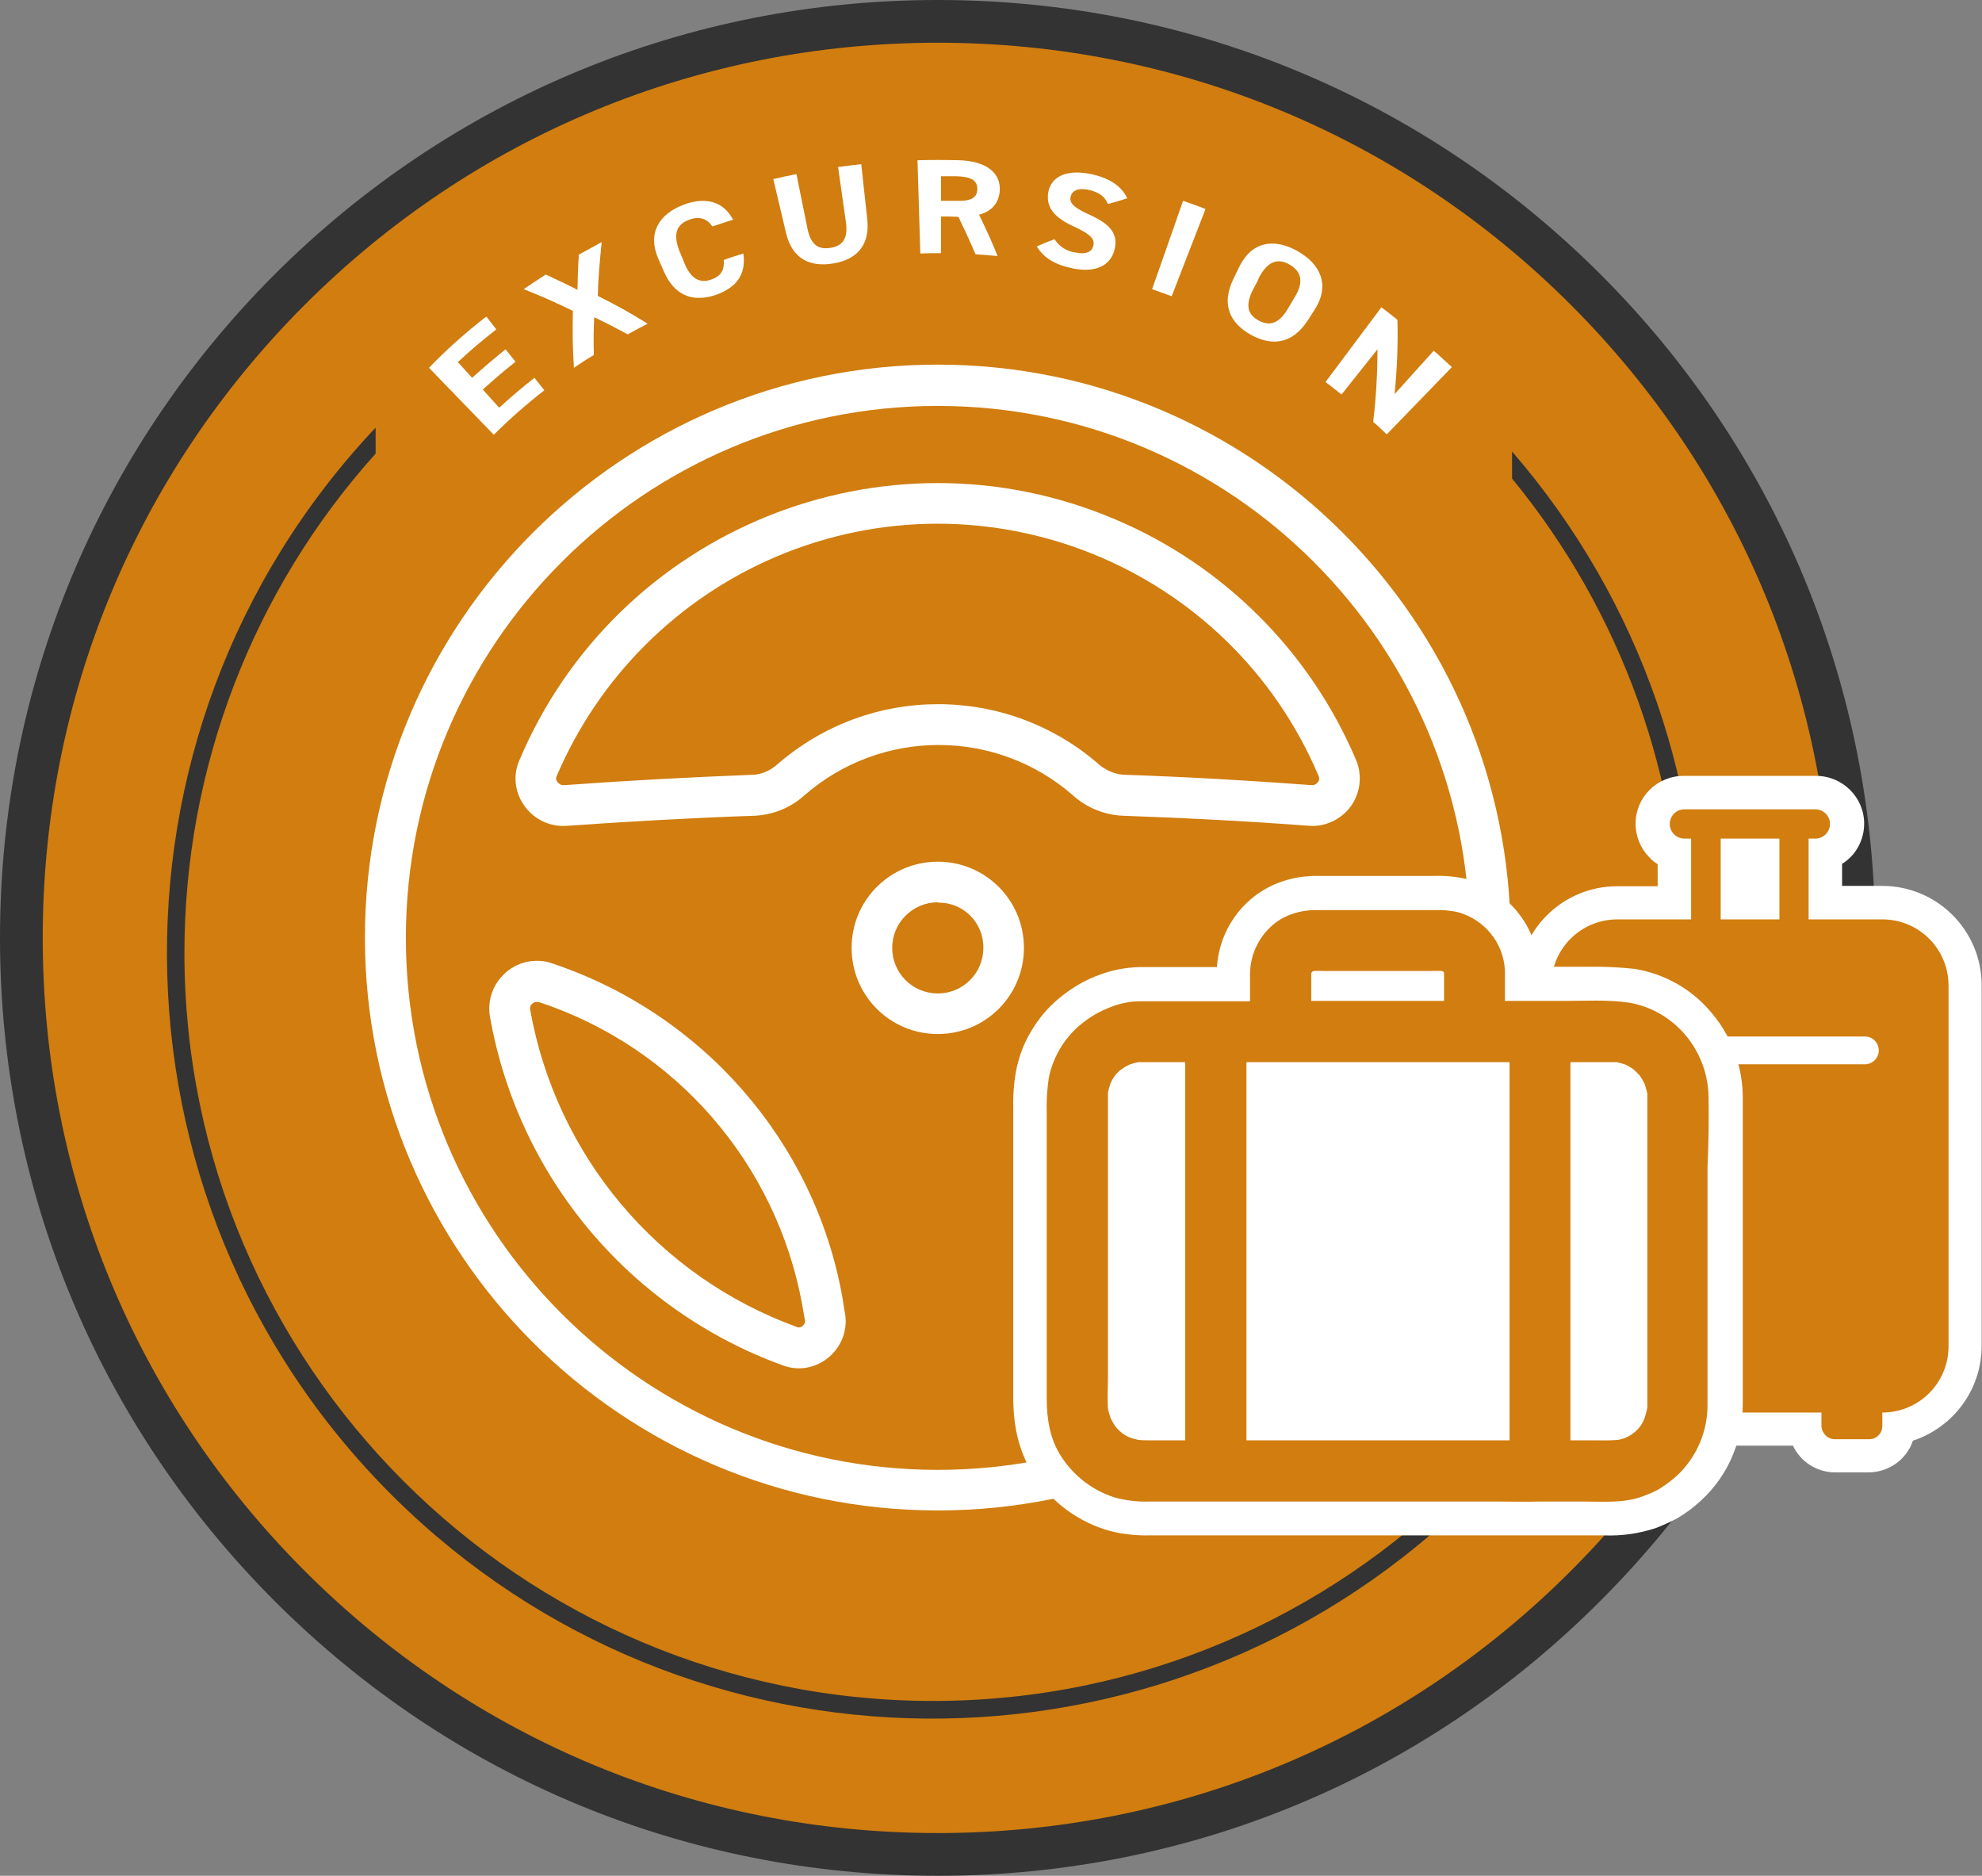 <?xml version="1.0" encoding="utf-8"?>
<!-- Generator: Adobe Illustrator 25.3.0, SVG Export Plug-In . SVG Version: 6.00 Build 0)  -->
<svg version="1.1" id="Layer_1" xmlns="http://www.w3.org/2000/svg" xmlns:xlink="http://www.w3.org/1999/xlink" x="0px" y="0px"
	 viewBox="0 0 556.7 526.8" style="enable-background:new 0 0 556.7 526.8;" xml:space="preserve">
<rect x="0" y="0" width="556.7" height="526.8" fill="#808080" stroke="none"/>
<style type="text/css">
	.st0{fill:#D17D0F;}
	.st1{fill:#333333;}
	.st2{fill:#FFFFFF;}
</style>
<g id="Layer_2_1_">
	<g id="Layer_1-2">
		<g>
			<circle class="st0" cx="263.4" cy="263.4" r="257.4"/>
			<path class="st1" d="M263.4,526.8c-70.4,0-136.5-27.4-186.2-77.1C27.4,399.9,0,333.7,0,263.4C0,193,27.4,126.9,77.1,77.1
				C126.9,27.4,193,0,263.4,0s136.5,27.4,186.2,77.1c49.7,49.7,77.1,115.9,77.1,186.2c0,70.4-27.4,136.5-77.1,186.2
				C399.9,499.4,333.7,526.8,263.4,526.8z M263.4,12c-67.1,0-130.3,26.1-177.8,73.6C38.1,133.1,12,196.2,12,263.4
				s26.1,130.3,73.6,177.8s110.6,73.6,177.8,73.6s130.3-26.1,177.8-73.6c47.5-47.5,73.6-110.6,73.6-177.8s-26.1-130.3-73.6-177.8
				C393.7,38.1,330.5,12,263.4,12z"/>
		</g>
		<path class="st1" d="M424.7,126.8v7.6c30.8,37.5,47.7,84.6,47.6,133.1c0,115.9-94.3,210.2-210.2,210.2S51.8,383.5,51.8,267.6
			c0-51.8,19.1-101.7,53.7-140.2v-7.3c-81.5,86.4-77.5,222.5,8.9,304c84.6,79.8,217.4,77.8,299.7-4.5
			C493.9,339.9,498.5,212.1,424.7,126.8L424.7,126.8z"/>
		<path class="st2" d="M263.4,424.2c-88.7,0-160.9-72.2-160.9-160.9s72.2-160.9,160.9-160.9s160.9,72.2,160.9,160.9
			S352.1,424.2,263.4,424.2z M300.8,370.5c-0.1,0.6,0,1.2,0.4,1.7c0.3,0.4,0.7,0.6,1.2,0.6c0.2,0,0.4-0.1,0.6-0.1
			c39.1-14.2,67.7-48.2,74.9-89.2c0.1-0.5-0.1-0.9-0.4-1.3c-0.4-0.5-1-0.8-1.7-0.9c-0.2,0-0.4,0-0.6,0.1
			c-38.3,12.8-66.6,45.4-73.8,85.1L300.8,370.5z M148.9,283.5c7.3,41,35.8,75,75,89.2c0.2,0.1,0.3,0.1,0.5,0.1c0.5,0,1-0.3,1.3-0.7
			c0.4-0.4,0.5-1,0.4-1.5l-0.1-0.3l-0.7-4c-7.3-39.6-35.5-72.1-73.7-84.8c-0.3-0.1-0.5-0.1-0.8-0.1c-0.6,0-1.1,0.2-1.5,0.7
			C148.9,282.5,148.8,283,148.9,283.5L148.9,283.5z M263.4,253.4c-7,0-12.8,5.7-12.8,12.8s5.7,12.8,12.8,12.8s12.8-5.7,12.8-12.8
			l0,0c0.1-7-5.5-12.7-12.5-12.7C263.6,253.5,263.5,253.5,263.4,253.4L263.4,253.4z M316.2,217.6c17.3,0.6,34.9,1.6,52.2,2.9h0.4
			c0.6-0.1,1.1-0.4,1.4-0.9c0.4-0.4,0.4-1,0.2-1.6c-25-59.1-93.2-86.7-152.3-61.7c-27.8,11.8-50,34-61.8,61.8
			c-0.2,0.5-0.1,1,0.2,1.4c0.4,0.6,1,1,1.7,1h0.2h0.2c17.7-1.3,34.9-2.2,52.6-2.9h0.4c2.5-0.2,4.8-1.2,6.7-2.9
			c25.9-22.6,64.6-22.6,90.5,0.1l0.2,0.2C311.2,216.6,313.6,217.6,316.2,217.6L316.2,217.6z"/>
		<path class="st2" d="M263.4,114C181,114,114,181,114,263.4s67,149.4,149.4,149.4s149.4-67,149.4-149.4S345.8,114,263.4,114z
			 M145.8,213.7c27.4-65,102.4-95.4,167.3-67.9c30.6,12.9,55,37.3,67.9,67.9c2.7,6.9-0.6,14.6-7.5,17.3c-1.9,0.8-4,1.1-6.1,0.9
			c-17.3-1.3-34.6-2.2-51.9-2.8c-5.2-0.2-10.2-2.2-14.1-5.7c-21.6-18.9-53.9-18.9-75.5,0c-3.9,3.5-8.9,5.5-14.1,5.7
			c-17.6,0.6-34.9,1.6-52.2,2.8C149.5,232.9,142,222.8,145.8,213.7z M220,383.5c-43.1-15.6-74.5-53-82.4-98.1
			c-1.2-7.3,3.8-14.2,11.1-15.4c2.2-0.3,4.4-0.2,6.5,0.6c42.1,14.1,73.6,50,81.4,93.7l0.6,3.8C239.5,378.2,229.7,387,220,383.5z
			 M263.4,290.4c-13.4,0-24.2-10.8-24.2-24.2c0-13.4,10.8-24.2,24.2-24.2c13.4,0,24.2,10.8,24.2,24.2c0,0,0,0,0,0
			C287.6,279.6,276.8,290.4,263.4,290.4L263.4,290.4z"/>
		<path class="st0" d="M263.4,114C181,114,114,181,114,263.4s67,149.4,149.4,149.4s149.4-67,149.4-149.4S345.8,114,263.4,114z
			 M145.8,213.7c27.4-65,102.4-95.4,167.3-67.9c30.6,12.9,55,37.3,67.9,67.9c2.7,6.9-0.6,14.6-7.5,17.3c-1.9,0.8-4,1.1-6.1,0.9
			c-17.3-1.3-34.6-2.2-51.9-2.8c-5.2-0.2-10.2-2.2-14.1-5.7c-21.6-18.9-53.9-18.9-75.5,0c-3.9,3.5-8.9,5.5-14.1,5.7
			c-17.6,0.6-34.9,1.6-52.2,2.8C149.5,232.9,142,222.8,145.8,213.7z M220,383.5c-43.1-15.6-74.5-53-82.4-98.1
			c-1.2-7.3,3.8-14.2,11.1-15.4c2.2-0.3,4.4-0.2,6.5,0.6c42.1,14.1,73.6,50,81.4,93.7l0.6,3.8C239.5,378.2,229.7,387,220,383.5z
			 M263.4,290.4c-13.4,0-24.2-10.8-24.2-24.2c0-13.4,10.8-24.2,24.2-24.2c13.4,0,24.2,10.8,24.2,24.2c0,0,0,0,0,0
			C287.6,279.6,276.8,290.4,263.4,290.4L263.4,290.4z M306.8,383.5c-6.9,2.4-14.4-1.2-16.8-8.1c-0.8-2.3-1-4.7-0.5-7l0.6-3.8
			c7.9-43.9,39.2-79.9,81.5-94c9.4-3.1,19.2,5,17.6,14.8C381.3,330.5,349.9,368,306.8,383.5L306.8,383.5z"/>
		<rect x="305.9" y="290.8" class="st0" width="162.5" height="118.8"/>
		<path d="M479.9,308.4v-0.3c-0.1-6.7-2.6-13.1-7.1-18.1c-4-4.4-9.3-7.4-15.2-8.4c-6-0.9-12.3-0.5-18.4-0.5h-16.5v-7.8
			c0-0.3,0-0.6,0-0.8c-0.4-7.7-5.7-14.2-13.1-16.3c-2.2-0.5-4.5-0.7-6.8-0.6h-32.7c-3.6-0.1-7.1,0.7-10.3,2.5
			c-5.4,3.3-8.7,9.2-8.7,15.6v7.5c-3.1,0-6.3,0-9.4,0h-20.7h-0.6c-2.8,0-5.5,0.5-8.1,1.5c-3.3,1.2-6.4,3-9.1,5.3
			c-4.4,3.8-7.4,8.9-8.6,14.6c-0.5,3.3-0.7,6.6-0.6,9.9v80.2c0,5.8,0.9,11.5,4.1,16.4c3.5,5.4,8.7,9.4,14.8,11.4
			c3.2,0.9,6.5,1.3,9.8,1.2h18.2h0.4h79.8c3.7,0,7.4,0.1,11.1,0h12.8c5.5,0,11.3,0.5,16.5-1.5c1.6-0.6,3.1-1.2,4.5-2
			c1.4-0.9,2.7-1.8,4-2.9c2-1.6,3.7-3.6,5.1-5.7c2.9-4.4,4.5-9.6,4.5-14.9v-66.8C479.9,321.4,480,314.9,479.9,308.4z M372.2,272.7
			H401c1.3,0,2.7-0.1,4,0l0.3,0.1l0.1,0.1l0.1,0.1l0.1,0.1l0,0c0,0.1,0,0.1,0,0.2v7.8h-37.3v-6.2c0-0.5,0-1.1,0-1.6l0.1-0.2l0.1-0.1
			l0.1-0.1l0.1-0.1l0.3-0.1C370.1,272.6,371.2,272.7,372.2,272.7z M322.8,404.5c-1,0-2,0-3-0.1c-0.9-0.2-1.7-0.4-2.5-0.7
			c-1.6-0.7-2.9-1.7-4-3.1c-0.5-0.7-0.9-1.4-1.3-2.2c-0.3-0.9-0.6-1.8-0.8-2.7c-0.2-3,0-6.1,0-9.2v-68.4c0-3.3,0-6.6,0-10
			c0-0.4,0-0.9,0-1.3c0.2-0.9,0.4-1.7,0.7-2.5c0.7-1.6,1.7-3,3.1-4c0.7-0.5,1.4-0.9,2.2-1.3c0.8-0.3,1.6-0.5,2.5-0.7
			c0.5,0,1,0,1.4,0h11.8v99.6c0,2.2,0,4.4,0,6.6L322.8,404.5z M401.7,404.5h-51.6v-99.6c0-2.2,0-4.4,0-6.6H424v99.6
			c0,2.2,0,4.4,0,6.6L401.7,404.5L401.7,404.5z M458.9,402.4c-1.4,1.1-3,1.8-4.7,2c-2.4,0.2-4.8,0.1-7.2,0.1h-5.9v-99.6
			c0-2.2,0-4.4,0-6.6h10c1,0,2,0,3,0c0.9,0.2,1.7,0.4,2.5,0.7c0.8,0.4,1.5,0.8,2.2,1.3c0.6,0.6,1.2,1.1,1.8,1.8
			c0.5,0.7,0.9,1.4,1.3,2.2c0.3,0.9,0.6,1.9,0.8,2.8c0,0.4,0,0.7,0,1.1v76.6c0,3.2,0,6.5,0,9.7c0,0.4,0,0.9-0.1,1.3
			c-0.2,0.9-0.4,1.7-0.7,2.5C461.3,400,460.2,401.4,458.9,402.4L458.9,402.4z"/>
		<path class="st2" d="M515.4,413.5c-5.1,0-9.7-3-11.8-7.5h-24.2c-2.2,4.6-6.8,7.5-11.8,7.5H458c-5.6,0-10.6-3.6-12.4-8.9
			c-11.5-3.8-19.3-14.5-19.3-26.5V276.8c0-15.4,12.5-27.9,27.9-27.9h11.4v-6.2c-0.8-0.5-1.6-1.1-2.3-1.9c-2.5-2.5-3.9-5.9-3.9-9.5
			c0-7.4,6-13.4,13.5-13.4h37.2c7.4,0,13.5,6,13.5,13.4c0,4.6-2.3,8.9-6.2,11.3v6.2h11.3c15.4,0,27.9,12.5,27.9,27.9v101.3
			c0,12.1-7.8,22.8-19.3,26.6c-1.8,5.3-6.7,8.8-12.3,8.9H515.4z"/>
		<path class="st0" d="M515.4,404.2h9.6c2.1,0,3.7-1.7,3.7-3.7v-3.8c10.3,0,18.6-8.3,18.6-18.6l0,0V276.8c0-10.3-8.3-18.6-18.6-18.6
			h-20.7v-22.7h2.1c2.3-0.1,4-2.1,3.9-4.3c-0.1-2.1-1.8-3.8-3.9-3.9h-37.2c-2.3,0.1-4,2.1-3.9,4.3c0.1,2.1,1.8,3.8,3.9,3.9h2.1v22.7
			h-20.7c-10.3,0-18.6,8.3-18.6,18.6l0,0v101.3c0,10.3,8.3,18.6,18.6,18.6l0,0v3.8c0,2.1,1.7,3.7,3.7,3.7h9.6c2.1,0,3.7-1.7,3.7-3.7
			c0,0,0,0,0,0v-3.8h40.3v3.8C511.7,402.5,513.3,404.2,515.4,404.2C515.4,404.2,515.4,404.2,515.4,404.2z M483.3,235.5h16.5v22.7
			h-16.5V235.5z M459.1,298.9c-2.2,0.1-4-1.6-4.1-3.7s1.6-4,3.7-4.1c0.1,0,0.3,0,0.4,0H524c2.2,0.1,3.8,2,3.7,4.1
			c-0.1,2-1.7,3.6-3.7,3.7H459.1z"/>
		<path class="st2" d="M136.6,88.9l2.8,3.6c-4.4,3.5-6.6,5.3-10.8,9.2l4,4.4c3.7-3.3,5.6-4.9,9.4-8l2.8,3.5c-3.8,3-5.6,4.6-9.2,7.8
			l4.6,5.1c3.9-3.5,5.9-5.2,9.9-8.4l2.8,3.5c-5,3.9-9.7,8-14.2,12.5l-18.2-18.8C125.5,98.1,130.9,93.3,136.6,88.9z"/>
		<path class="st2" d="M161.2,103.3c-0.4-6.3-0.4-9.6-0.3-16c-5.4-2.6-8.1-3.8-13.8-6.1c2.5-1.7,3.7-2.5,6.2-4.1
			c3.6,1.7,5.4,2.5,8.9,4.3c0.1-3.9,0.1-5.9,0.4-9.9c2.6-1.4,3.8-2.1,6.4-3.5c-0.6,6.1-0.9,9.1-1.1,15.1c5.8,2.9,8.6,4.5,14,7.8
			c-2.3,1.2-3.4,1.8-5.6,3c-3.7-2-5.6-3-9.4-4.8c-0.2,4.3-0.2,6.4-0.1,10.6C164.4,101.1,163.3,101.9,161.2,103.3z"/>
		<path class="st2" d="M200.1,63.6c-1.4-2.1-3.6-3-6.5-1.9c-3.6,1.3-4.6,4-2.8,8.7l1.4,3.4c1.8,4.5,4.4,5.9,7.6,4.7
			c2.8-1,3.7-2.7,3.5-5.5c2.2-0.8,3.3-1.1,5.5-1.8c0.8,5.9-1.9,9.4-7.4,11.5c-6.1,2.2-11.7,0.9-14.9-6.4l-1.5-3.4
			c-3.3-7.4,0.1-12.8,7-15.4c6.1-2.3,11.2-1,13.9,4.2C203.5,62.5,202.4,62.8,200.1,63.6z"/>
		<path class="st2" d="M241.9,46.1c0.7,6.2,1,9.3,1.7,15.5c0.8,7.7-3.4,11.4-9.6,12.4s-11.4-1-13.2-8.5l-3.6-15.2
			c2.6-0.6,3.9-0.9,6.5-1.4l3.1,15.3c0.9,4.4,2.9,6,6.5,5.4s4.9-2.8,4.3-7.2c-0.9-6.2-1.3-9.3-2.2-15.5
			C237.9,46.6,239.2,46.4,241.9,46.1z"/>
		<path class="st2" d="M274,71.4c-1.8-4.2-2.8-6.3-4.8-10.5c-2-0.1-2.9-0.1-4.9-0.1v10.3c-2.3,0-3.5,0-5.8,0.1L257.7,45
			c4.7-0.1,7-0.1,11.6,0c7.5,0.2,11.9,3.4,11.5,8.7c-0.3,3.5-2.4,5.7-5.8,6.6c2.2,4.6,3.3,6.9,5.2,11.6
			C277.8,71.7,276.5,71.6,274,71.4z M268.5,56.4c3.7,0.1,5.9-0.5,6-3.2s-2-3.6-5.9-3.7c-1.7,0-2.6,0-4.3,0c0,2.8,0,4.2,0,6.9
			C266,56.4,266.8,56.4,268.5,56.4L268.5,56.4z"/>
		<path class="st2" d="M311.2,57.3c-0.9-2.1-2.4-3.3-5.5-4c-2.9-0.6-4.6,0.2-5,2c-0.4,2,1.4,3.2,5.3,5c6,2.7,8.2,5.5,7,10
			c-1.1,4.1-5,6.4-11.6,5.1c-4.9-1-8.1-2.8-10.2-6.2c2-0.8,2.9-1.3,5-2c1.3,2,3.4,3.4,5.8,3.7c3.3,0.7,4.7-0.3,5.1-1.9
			c0.4-1.8-0.6-3.1-5.1-5.2c-5.6-2.5-8.2-5.3-7.6-9.6c0.6-4.1,4.5-6.9,12.1-5.3c5.1,1.1,8.6,3.4,10.1,6.8
			C314.4,56.4,313.4,56.7,311.2,57.3z"/>
		<path class="st2" d="M329.1,83.2c-2.2-0.8-3.3-1.2-5.5-2c3.5-9.9,5.2-14.8,8.7-24.8c2.5,0.9,3.8,1.3,6.3,2.3L329.1,83.2z"/>
		<path class="st2" d="M351.3,94c-5.7-3.2-8.4-8.3-4.9-15.6l1.6-3.3c3.5-7.3,9.8-8.3,16.4-4.6s9.2,9.6,4.9,16.4l-2,3.1
			C362.9,96.8,357.1,97.2,351.3,94z M352,81.2c-2.3,4.5-1.6,7.1,1.5,8.8s5.8,0.9,8.3-3.4l1.9-3.2c2.6-4.3,1.8-7.2-1.5-9.1
			s-6.1-0.9-8.5,3.5C353.1,79.3,352.7,79.9,352,81.2z"/>
		<path class="st2" d="M407.8,103.1L389.5,122c-1.5-1.4-2.2-2.2-3.8-3.5c0.8-6.8,1.2-13.6,1.2-20.4l-10.1,12.7
			c-1.8-1.4-2.7-2.2-4.5-3.5l15.7-21c1.8,1.4,2.8,2.1,4.5,3.5c0.2,7-0.1,14-0.8,20.9l11-12.2C404.8,100.3,405.8,101.3,407.8,103.1z"
			/>
		<path class="st2" d="M450.5,431.2c-0.9,0-1.9,0-2.8,0h-2.5h-12.8h-3.8H425h-83.5h-0.6h-17.9c-4.3,0.1-8.7-0.4-12.8-1.7
			c-8.2-2.7-15.2-8.1-19.9-15.3c-3.8-5.9-5.7-12.9-5.7-21.6v-80.5c-0.1-3.8,0.1-7.6,0.8-11.4c0.8-4,2.2-7.8,4.3-11.2
			c2-3.4,4.6-6.5,7.6-9c3.5-2.9,7.4-5.3,11.7-6.8c3.5-1.3,7.2-2,11-2.1c0.4,0,0.8,0,1.2,0h20.6c0.6-9,5.5-17.1,13.2-21.7
			c4.6-2.7,9.9-4,15.2-3.9h32.7c3.1-0.1,6.2,0.2,9.2,0.9c11.3,3.1,19.4,13,20.2,24.6h7c1.4,0,2.8,0,4.2,0s3,0,4.5,0
			c3.7,0,7.4,0.2,11.1,0.6c8.1,1.3,15.6,5.4,21,11.6c5.9,6.6,9.2,15,9.4,23.8v0.9c0,4.3,0,8.7,0,13c0,2.1,0,4.3,0,6.5v66.7
			c0,10.9-4.8,21.2-13.2,28.1c-1.6,1.4-3.4,2.6-5.2,3.7c-1.9,1-3.9,1.9-5.9,2.7C460.4,430.7,455.5,431.4,450.5,431.2z"/>
		<path class="st0" d="M479.9,308.4v-0.3c-0.1-6.7-2.6-13.1-7.1-18.1c-4-4.4-9.3-7.4-15.2-8.4c-6-0.9-12.3-0.5-18.4-0.5h-16.5v-7.8
			c0-0.3,0-0.6,0-0.8c-0.4-7.7-5.7-14.2-13.1-16.3c-2.2-0.5-4.5-0.7-6.8-0.6h-32.7c-3.6-0.1-7.1,0.7-10.3,2.5
			c-5.4,3.3-8.7,9.2-8.7,15.6v7.5c-3.1,0-6.3,0-9.4,0h-20.7h-0.6c-2.8,0-5.5,0.5-8.1,1.5c-3.3,1.2-6.4,3-9.1,5.3
			c-4.4,3.8-7.4,8.9-8.6,14.6c-0.5,3.3-0.7,6.6-0.6,9.9v80.2c0,5.8,0.9,11.5,4.1,16.4c3.5,5.4,8.7,9.4,14.8,11.4
			c3.2,0.9,6.5,1.3,9.8,1.2h18.2h0.4h79.8c3.7,0,7.4,0.1,11.1,0h12.8c5.5,0,11.3,0.5,16.5-1.5c1.6-0.6,3.1-1.2,4.5-2
			c1.4-0.9,2.7-1.8,4-2.9c2-1.6,3.7-3.6,5.1-5.7c2.9-4.4,4.5-9.6,4.5-14.9v-66.8C479.9,321.4,480,314.9,479.9,308.4z M372.2,272.7
			H401c1.3,0,2.7-0.1,4,0l0.3,0.1l0.1,0.1l0.1,0.1l0.1,0.1l0,0c0,0.1,0,0.1,0,0.2v7.8h-37.3v-6.2c0-0.5,0-1.1,0-1.6l0.1-0.2l0.1-0.1
			l0.1-0.1l0.1-0.1l0.3-0.1C370.1,272.6,371.2,272.7,372.2,272.7z M322.8,404.5c-1,0-2,0-3-0.1c-0.9-0.2-1.7-0.4-2.5-0.7
			c-1.6-0.7-2.9-1.7-4-3.1c-0.5-0.7-0.9-1.4-1.3-2.2c-0.3-0.9-0.6-1.8-0.8-2.7c-0.2-3,0-6.1,0-9.2v-68.4c0-3.3,0-6.6,0-10
			c0-0.4,0-0.9,0-1.3c0.2-0.9,0.4-1.7,0.7-2.5c0.7-1.6,1.7-3,3.1-4c0.7-0.5,1.4-0.9,2.2-1.3c0.8-0.3,1.6-0.5,2.5-0.7
			c0.5,0,1,0,1.4,0h11.8v99.6c0,2.2,0,4.4,0,6.6L322.8,404.5z M401.7,404.5h-51.6v-99.6c0-2.2,0-4.4,0-6.6H424v99.6
			c0,2.2,0,4.4,0,6.6L401.7,404.5L401.7,404.5z M458.9,402.4c-1.4,1.1-3,1.8-4.7,2c-2.4,0.2-4.8,0.1-7.2,0.1h-5.9v-99.6
			c0-2.2,0-4.4,0-6.6h10c1,0,2,0,3,0c0.9,0.2,1.7,0.4,2.5,0.7c0.8,0.4,1.5,0.8,2.2,1.3c0.6,0.6,1.2,1.1,1.8,1.8
			c0.5,0.7,0.9,1.4,1.3,2.2c0.3,0.9,0.6,1.9,0.8,2.8c0,0.4,0,0.7,0,1.1v76.6c0,3.2,0,6.5,0,9.7c0,0.4,0,0.9-0.1,1.3
			c-0.2,0.9-0.4,1.7-0.7,2.5C461.3,400,460.2,401.4,458.9,402.4L458.9,402.4z"/>
	</g>
</g>
</svg>
